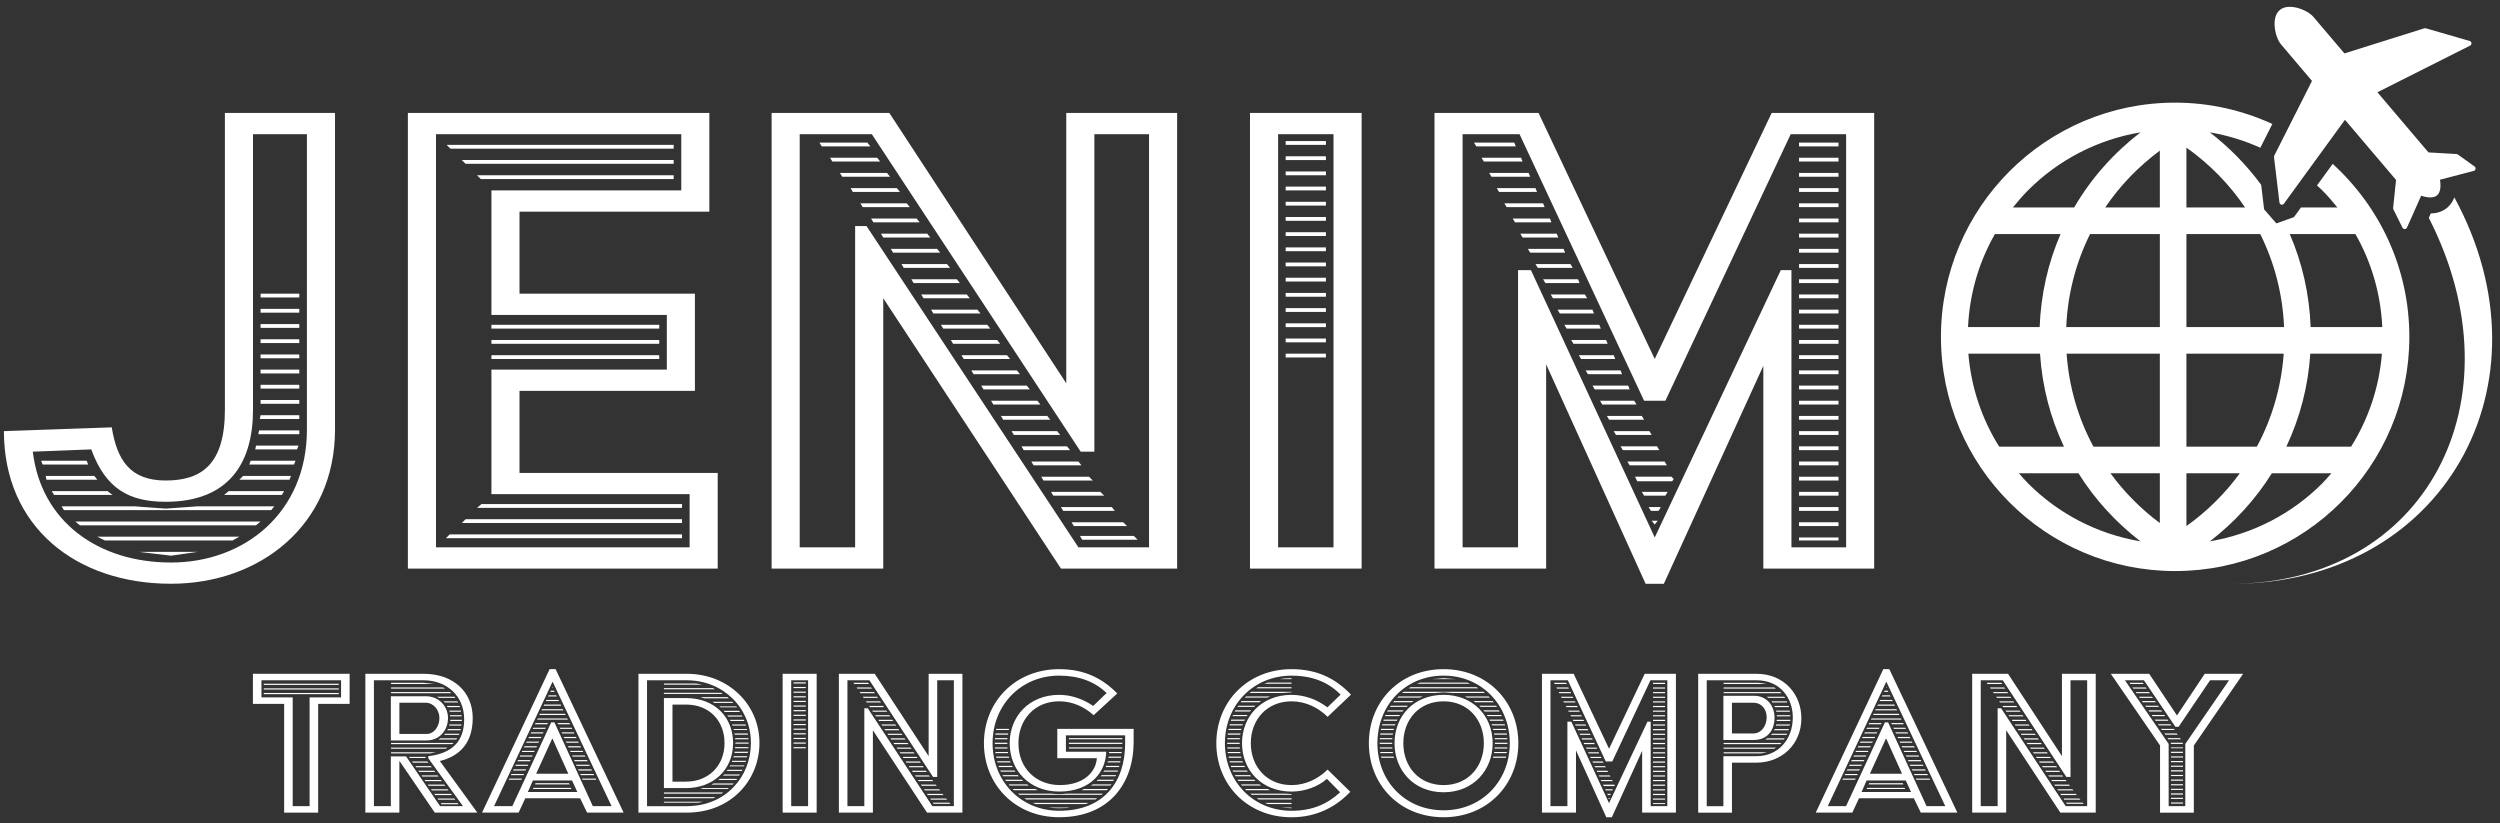 <?xml version="1.0" encoding="utf-8"?>
<!-- Generator: Adobe Illustrator 27.0.1, SVG Export Plug-In . SVG Version: 6.00 Build 0)  -->
<svg version="1.1" id="レイヤー_1" xmlns="http://www.w3.org/2000/svg" xmlns:xlink="http://www.w3.org/1999/xlink" x="0px"
	 y="0px" viewBox="0 0 1276 420.13" style="enable-background:new 0 0 1276 420.13;" xml:space="preserve">
<rect x="0" y="0" width="1276" height="420.13" fill="#333333" stroke="none"/>
<style type="text/css">
	.st0{fill:#FFFFFF;}
</style>
<g>
	<g>
		<path class="st0" d="M145.03,359.26h-15.94V343.9h49.36v15.36h-16.06v55.51h-17.36V359.26z M158.02,411.46v-55.51h16.06v-8.74
			h-40.63v8.74h15.94v55.51H158.02z M134.63,348.98h38.26v0.59h-38.26V348.98z M134.63,351.34h38.26v0.59h-38.26V351.34z
			 M134.63,353.7h38.26v0.59h-38.26V353.7z"/>
		<path class="st0" d="M186.49,343.9h29.64c15.23,0,25.15,9.21,25.15,22.56c0,12.4-6.26,19.37-16.77,21.97l19.13,26.34h-21.73
			l-18.07-26.45v26.45h-17.36V343.9z M199.48,411.46v-25.39h7.79l17.36,25.39h11.69l-17.72-24.45v-1.06
			c12.05-1.42,18.31-7.44,18.31-18.78c0-12.16-8.98-19.96-20.79-19.96h-25.27v64.25H199.48z M199.48,355.36h17.84
			c7.2,0,11.34,5.67,11.34,11.1c0,6.26-4.37,11.46-10.86,11.46h-18.31V355.36z M199.6,348.51h16.53l5.55,0.59H199.6V348.51z
			 M199.6,350.87h26.57l0.95,0.59H199.6V350.87z M199.6,353.23h30.11l0.59,0.59H199.6V353.23z M199.6,379.21h31.89l-0.59,0.59h-31.3
			V379.21z M199.6,381.58h28.82l-1.06,0.59H199.6V381.58z M199.6,383.94h23.03l-3.07,0.59H199.6V383.94z M217.78,374.61
			c3.9,0,6.5-4.02,6.5-8.15c0-4.13-3.07-7.79-6.97-7.79h-13.46v15.94H217.78z M208.81,386.3h8.38v0.59h-8.03L208.81,386.3z
			 M210.34,388.66h7.79l0.59,0.59h-8.03L210.34,388.66z M212,391.02h7.91l0.47,0.59h-8.03L212,391.02z M213.53,393.39h8.03
			l0.59,0.59h-8.27L213.53,393.39z M223.33,395.75l0.47,0.59h-8.27l-0.36-0.59H223.33z M224.99,398.11l0.59,0.59h-8.5l-0.35-0.59
			H224.99z M226.76,400.47l0.47,0.59h-8.5l-0.36-0.59H226.76z M228.41,402.84l0.59,0.59h-8.62l-0.36-0.59H228.41z M230.19,405.2
			l0.47,0.59h-8.62l-0.36-0.59H230.19z M231.95,355.6l0.47,0.59h-8.27l-1.3-0.59H231.95z M231.84,407.56l0.59,0.59h-8.74l-0.36-0.59
			H231.84z M224.75,376.85h8.62l-0.47,0.59h-9.1L224.75,376.85z M233.61,409.92l0.36,0.59h-8.62l-0.36-0.59H233.61z M233.49,357.96
			l0.24,0.59h-6.61l-0.83-0.59H233.49z M227.23,374.49h7.32l-0.36,0.59h-7.56L227.23,374.49z M228.06,360.32h6.5l0.24,0.59h-6.38
			L228.06,360.32z M228.65,372.13h6.62l-0.24,0.59h-6.73L228.65,372.13z M229.24,362.68h6.02v0.59h-5.67L229.24,362.68z
			 M229.36,369.77h6.14v0.59h-6.26L229.36,369.77z M229.71,365.04h5.91v0.59h-5.91V365.04z M229.83,367.4h5.91v0.59h-5.91V367.4z"/>
		<path class="st0" d="M280.51,341.54h3.07l34.72,73.22h-18.66l-3.54-7.32h-27.99l-3.42,7.32h-18.66L280.51,341.54z M261.49,411.46
			l19.84-42.75h1.65l19.6,42.75h9.57l-30.11-63.54l-29.88,63.54H261.49z M259.96,397.4h6.5l-0.35,0.59h-6.5L259.96,397.4z
			 M261.02,395.04h6.49l-0.35,0.59h-6.38L261.02,395.04z M262.2,392.68h6.38l-0.36,0.59h-6.38L262.2,392.68z M263.27,390.32h6.38
			l-0.36,0.59h-6.26L263.27,390.32z M264.44,387.95h6.38l-0.36,0.59h-6.38L264.44,387.95z M265.51,385.59h6.38l-0.36,0.59h-6.26
			L265.51,385.59z M266.57,383.23h6.38l-0.36,0.59h-6.26L266.57,383.23z M267.75,380.87h6.38l-0.36,0.59h-6.38L267.75,380.87z
			 M268.82,378.51h6.38l-0.36,0.59h-6.26L268.82,378.51z M294.68,404.25l-2.72-5.91H272l-2.6,5.91H294.68z M270,376.14h6.38
			l-0.36,0.59h-6.38L270,376.14z M271.06,373.78h6.38l-0.36,0.59h-6.26L271.06,373.78z M272.24,371.42h6.38l-0.36,0.59h-6.38
			L272.24,371.42z M272.24,402.13h19.13l0.24,0.59H272L272.24,402.13z M273.3,369.06h6.38l-0.36,0.59h-6.26L273.3,369.06z
			 M273.3,399.76h17.13l0.35,0.59h-17.71L273.3,399.76z M290.07,394.92l-8.03-17.83h-0.24l-8.15,17.83H290.07z M274.49,366.7h15
			l0.36,0.59h-15.71L274.49,366.7z M275.55,364.33h12.87l0.24,0.59h-13.34L275.55,364.33z M276.61,361.97h10.63l0.36,0.59h-11.22
			L276.61,361.97z M277.79,359.61h8.38l0.24,0.59h-8.98L277.79,359.61z M278.85,357.25h6.14l0.36,0.59h-6.73L278.85,357.25z
			 M280.04,354.89h3.9l0.24,0.59h-4.49L280.04,354.89z M281.1,352.53h1.65l0.36,0.59h-2.24L281.1,352.53z M282.04,350.52l0.24,0.47
			h-0.47L282.04,350.52z M284.52,369.06h6.14l0.24,0.59h-6.02L284.52,369.06z M285.59,371.42h6.14l0.36,0.59h-6.14L285.59,371.42z
			 M286.65,373.78h6.26l0.24,0.59H287L286.65,373.78z M287.71,376.14h6.26l0.36,0.59h-6.26L287.71,376.14z M288.78,378.51h6.38
			l0.24,0.59h-6.26L288.78,378.51z M289.84,380.87h6.38l0.36,0.59h-6.38L289.84,380.87z M290.9,383.23h6.5l0.24,0.59h-6.38
			L290.9,383.23z M291.96,385.59h6.5l0.36,0.59h-6.5L291.96,385.59z M299.64,387.95l0.24,0.59h-6.5l-0.36-0.59H299.64z
			 M300.7,390.32l0.36,0.59h-6.73l-0.36-0.59H300.7z M301.88,392.68l0.24,0.59h-6.73l-0.36-0.59H301.88z M302.95,395.04l0.36,0.59
			h-6.85l-0.36-0.59H302.95z M304.13,397.4l0.24,0.59h-6.97l-0.36-0.59H304.13z"/>
		<path class="st0" d="M325.87,343.9h24.68c20.9,0,37.08,15.36,37.08,35.31c0,18.9-14.41,35.55-37.08,35.55h-24.68V343.9z
			 M350.56,411.46c19.96,0,32.71-15.12,32.71-32.24c0-18.07-14.29-32-32.71-32h-20.31v64.25H350.56z M338.86,348.86h16.42l3.31,0.59
			h-19.72V348.86z M338.86,351.22h24.92l1.3,0.59h-26.22V351.22z M338.86,353.59h29.17l0.83,0.59h-30V353.59z M338.86,356.3h11.34
			c14.88,0,23.97,10.04,23.97,22.91c0,13.94-10.39,23.03-23.97,23.03h-11.34V356.3z M338.86,404.49h30.23l-0.83,0.59h-29.41V404.49z
			 M338.86,406.85h26.46l-1.3,0.59h-25.15V406.85z M338.86,409.21h19.96l-2.36,0.47h-17.6V409.21z M350.2,398.94
			c11.1,0,19.6-7.79,19.6-19.72c0-10.98-7.44-19.6-19.6-19.6h-6.97v39.33H350.2z M358.82,402.24h13.11l-0.47,0.47h-14.17
			L358.82,402.24z M371.22,355.83l-0.12-0.12l0.95,0.71h-12.64l-1.89-0.59H371.22z M364.14,399.88h10.39l-0.59,0.59h-10.86
			L364.14,399.88z M373.7,358.19l0.59,0.59h-9.69l-0.94-0.59H373.7z M367.44,397.52h8.86l-0.47,0.59h-9.33L367.44,397.52z
			 M375.83,360.56l0.36,0.47h-8.5l-0.59-0.47H375.83z M369.57,395.28h8.15l-0.47,0.59h-8.27L369.57,395.28z M369.33,362.8h7.91
			l0.47,0.59h-7.8L369.33,362.8z M371.34,392.91h7.68l-0.36,0.59h-7.79L371.34,392.91z M371.22,365.16h7.44l0.24,0.59h-7.32
			L371.22,365.16z M372.64,390.67h7.32l-0.24,0.47h-7.32L372.64,390.67z M372.52,367.4h7.2l0.24,0.59h-7.09L372.52,367.4z
			 M373.58,369.77h6.97l0.24,0.59h-6.85L373.58,369.77z M373.7,388.31h7.09l-0.24,0.59h-6.97L373.7,388.31z M374.53,385.95h6.85
			l-0.24,0.59h-6.85L374.53,385.95z M374.41,372.13h6.85l0.12,0.47h-6.85L374.41,372.13z M374.88,374.37h6.73l0.24,0.59H375
			L374.88,374.37z M375,383.7h6.85l-0.24,0.59h-6.73L375,383.7z M375.24,381.34h6.73v0.59h-6.85L375.24,381.34z M375.24,376.73h6.73
			v0.59h-6.73V376.73z M375.36,378.98h6.73v0.59h-6.73V378.98z"/>
		<path class="st0" d="M399.46,343.9h17.36v70.86h-17.36V343.9z M412.45,411.46v-64.25h-8.62v64.25H412.45z M405.01,348.27h6.26
			v0.59h-6.26V348.27z M405.01,350.63h6.26v0.59h-6.26V350.63z M405.01,353h6.26v0.59h-6.26V353z M405.01,355.36h6.26v0.59h-6.26
			V355.36z M405.01,357.72h6.26v0.59h-6.26V357.72z M405.01,360.08h6.26v0.59h-6.26V360.08z M405.01,362.44h6.26v0.59h-6.26V362.44z
			 M405.01,364.81h6.26v0.59h-6.26V364.81z M405.01,367.17h6.26v0.59h-6.26V367.17z M405.01,369.53h6.26v0.59h-6.26V369.53z
			 M405.01,371.89h6.26v0.59h-6.26V371.89z M405.01,374.25h6.26v0.59h-6.26V374.25z M405.01,376.62h6.26v0.59h-6.26V376.62z
			 M405.01,378.98h6.26v0.59h-6.26V378.98z M405.01,381.34h6.26v0.59h-6.26V381.34z"/>
		<path class="st0" d="M428.16,343.9h18.3l27.52,42.04V343.9h17.24v70.86h-18.07l-27.63-42.04v42.04h-17.36V343.9z M441.15,411.46
			V361.5h1.77l32.95,49.95h10.98v-64.25h-8.5v49.36h-2.12l-32.48-49.36h-11.22v64.25H441.15z M435.6,348.51h7.44l0.47,0.59h-7.56
			L435.6,348.51z M437.25,350.87h7.32l0.47,0.59h-7.44L437.25,350.87z M438.79,353.23h7.32l0.47,0.59h-7.44L438.79,353.23z
			 M440.44,355.6h7.2l0.47,0.59h-7.32L440.44,355.6z M441.98,357.96h7.21l0.47,0.59h-7.32L441.98,357.96z M443.63,360.32h7.09
			l0.47,0.59h-7.2L443.63,360.32z M445.17,362.68h7.2l0.47,0.59h-7.32L445.17,362.68z M446.7,365.04h7.2l0.47,0.59h-7.32
			L446.7,365.04z M448.36,367.4h7.08l0.47,0.59h-7.21L448.36,367.4z M449.89,369.77h7.09l0.47,0.59h-7.2L449.89,369.77z
			 M451.43,372.13h7.08l0.47,0.59h-7.21L451.43,372.13z M452.96,374.49h7.2l0.47,0.59h-7.32L452.96,374.49z M454.5,376.85h7.2
			l0.47,0.59h-7.32L454.5,376.85z M456.03,379.21h7.2l0.47,0.59h-7.32L456.03,379.21z M457.69,381.58h7.09l0.47,0.59h-7.2
			L457.69,381.58z M459.22,383.94h7.08l0.47,0.59h-7.2L459.22,383.94z M460.76,386.3h7.09l0.47,0.59h-7.2L460.76,386.3z
			 M462.29,388.66h7.2l0.47,0.59h-7.32L462.29,388.66z M471.03,391.02l0.47,0.59h-7.32l-0.36-0.59H471.03z M472.57,393.39l0.47,0.59
			h-7.2l-0.36-0.59H472.57z M474.1,395.75l0.47,0.59h-7.2l-0.36-0.59H474.1z M475.87,398.11l0.47,0.59h-7.44l-0.36-0.59H475.87z
			 M477.53,400.47l0.59,0.59h-7.67l-0.36-0.59H477.53z M479.3,402.84l0.59,0.59h-7.91l-0.36-0.59H479.3z M481.07,405.2l0.47,0.59
			h-8.03l-0.36-0.59H481.07z M482.84,407.56l0.59,0.59h-8.27l-0.36-0.59H482.84z M484.5,409.68l0.59,0.59h-8.62l-0.36-0.59H484.5z"
			/>
		<path class="st0" d="M540.61,341.54c13.11,0,22.2,4.84,29.64,12.4l-12.05,11.1c-4.84-4.37-10.86-7.09-17.6-7.09
			c-12.64,0-20.79,9.45-20.79,21.38c0,13.11,9.33,21.37,21.14,21.37c12.4,0,18.42-6.85,18.89-13.7h-20.2v-15h38.97v6.73
			c0,20.9-12.28,38.38-38.03,38.38c-22.44,0-38.38-16.65-38.38-37.79C502.22,358.19,518.17,341.54,540.61,341.54z M540.61,413.82
			c22.79,0,33.66-14.76,33.66-34.37v-4.13h-30.23v8.38h20.55c-0.12,9.69-7.32,20.31-23.97,20.31c-15.24,0-25.27-10.87-25.27-24.68
			c0-13.82,10.04-24.68,25.27-24.68c6.26,0,12.4,2.24,17.36,5.67l6.85-6.62c-6.14-5.79-14.05-8.86-24.21-8.86
			c-19.72,0-34.01,15.24-34.01,34.49C506.59,398.58,520.88,413.82,540.61,413.82z M507.89,376.73h6.38l-0.12,0.59h-6.38
			L507.89,376.73z M507.77,379.1h6.38v0.59h-6.38V379.1z M507.77,381.46h6.38l0.12,0.59h-6.38L507.77,381.46z M508.13,374.37h6.5
			l-0.24,0.59h-6.38L508.13,374.37z M508.01,383.82h6.38l0.24,0.59h-6.5L508.01,383.82z M508.48,372.01h6.61l-0.24,0.59h-6.5
			L508.48,372.01z M508.37,386.18h6.5l0.24,0.59h-6.5L508.37,386.18z M508.96,388.54h6.61l0.24,0.59h-6.73L508.96,388.54z
			 M509.66,390.91h6.85l0.36,0.59h-7.09L509.66,390.91z M510.49,393.27h7.32l0.47,0.59h-7.44L510.49,393.27z M511.67,395.63h7.79
			l0.59,0.59h-8.03L511.67,395.63z M513.09,397.99h8.5l0.59,0.59h-8.74L513.09,397.99z M514.86,400.36h9.45l0.71,0.59h-9.8
			L514.86,400.36z M528.44,402.72l1.18,0.59h-12.16l-0.59-0.59H528.44z M536.71,405.08c0.94,0.12,2.6,0.24,3.9,0.24
			c1.65,0,2.72-0.12,3.78-0.24h18.54l-0.71,0.59h-41.93l-0.71-0.59H536.71z M559.98,407.44l-0.83,0.59h-35.43l-0.83-0.59H559.98z
			 M555.6,409.8l-1.53,0.59h-25.51l-1.54-0.59H555.6z M546.04,412.17c-0.95,0.24-2.48,0.35-5.43,0.35c-1.89,0-3.9-0.12-5.55-0.35
			H546.04z M545.57,376.73h27.28v0.59h-27.28V376.73z M545.57,379.1h27.28v0.59h-27.28V379.1z M545.57,381.46h27.28v0.59h-27.28
			V381.46z M553.24,402.72h12.28l-0.59,0.59h-12.87L553.24,402.72z M557.73,400.36h9.57l-0.47,0.59h-10.04L557.73,400.36z
			 M560.33,397.99h8.27l-0.47,0.59h-8.39L560.33,397.99z M562.34,395.63h7.32l-0.36,0.59h-7.56L562.34,395.63z M563.64,393.27h7.08
			l-0.35,0.59h-7.21L563.64,393.27z M564.58,390.91h6.73l-0.24,0.59h-6.73L564.58,390.91z M565.41,388.54h6.5l-0.24,0.59h-6.38
			L565.41,388.54z M565.88,386.18h6.38l-0.12,0.59h-6.5L565.88,386.18z M566.12,383.82h6.38v0.59H566L566.12,383.82z"/>
		<path class="st0" d="M659.2,341.54c13.46,0,22.79,5.08,30.35,12.99l-11.93,11.34c-4.96-4.84-11.34-7.91-18.42-7.91
			c-12.64,0-20.79,9.45-20.79,21.38c0,11.93,8.15,21.37,20.79,21.37c7.09,0,13.46-3.07,18.42-7.91l11.57,11.34
			c-7.09,7.44-16.89,12.99-30,12.99c-22.44,0-38.38-16.65-38.38-37.79C620.82,358.19,636.76,341.54,659.2,341.54z M659.2,413.82
			c10.39,0,18.19-3.31,24.8-9.45l-6.73-6.85c-4.25,3.78-10.98,6.5-18.07,6.5c-15.23,0-25.27-10.87-25.27-24.68
			c0-13.82,10.04-24.68,25.27-24.68c6.73,0,13.23,2.48,18.31,6.38l6.73-6.5c-6.26-6.38-14.41-9.68-25.04-9.68
			c-19.72,0-34.01,15.24-34.01,34.49C625.19,398.58,639.48,413.82,659.2,413.82z M626.49,376.73h6.38l-0.12,0.59h-6.38
			L626.49,376.73z M626.37,379.1h6.38v0.59h-6.38V379.1z M626.37,381.46h6.38l0.12,0.59h-6.38L626.37,381.46z M626.72,374.37h6.5
			l-0.24,0.59h-6.38L626.72,374.37z M626.6,383.82h6.38l0.24,0.59h-6.5L626.6,383.82z M627.08,372.01h6.61l-0.24,0.59h-6.5
			L627.08,372.01z M626.96,386.18h6.5l0.24,0.59h-6.5L626.96,386.18z M627.67,369.65h6.73l-0.24,0.59h-6.62L627.67,369.65z
			 M627.55,388.54h6.62l0.24,0.59h-6.73L627.55,388.54z M628.37,367.29h7.09l-0.36,0.59h-6.85L628.37,367.29z M628.26,390.91h6.85
			l0.36,0.59h-7.09L628.26,390.91z M629.32,364.92h7.44l-0.47,0.59h-7.2L629.32,364.92z M629.08,393.27h7.32l0.47,0.59h-7.44
			L629.08,393.27z M630.5,362.56h8.03l-0.47,0.59h-7.91L630.5,362.56z M630.26,395.63h7.8l0.59,0.59h-8.03L630.26,395.63z
			 M632.04,360.2h8.74l-0.71,0.59h-8.5L632.04,360.2z M631.68,397.99h8.5l0.59,0.59h-8.74L631.68,397.99z M633.69,357.84h9.92
			l-0.83,0.59h-9.57L633.69,357.84z M633.45,400.36h9.45l0.71,0.59h-9.8L633.45,400.36z M635.93,355.48h12.4l-1.54,0.59h-11.46
			L635.93,355.48z M647.04,402.72l1.18,0.59h-12.16l-0.59-0.59H647.04z M638.65,353.11h20.55v0.24l-4.6,0.35h-16.89L638.65,353.11z
			 M655.3,405.08c1.18,0,2.83,0.12,3.9,0.24v0.36h-20.31l-0.71-0.59H655.3z M642.07,350.75h17.12v0.59h-18.07L642.07,350.75z
			 M659.2,407.44v0.59h-16.89l-0.83-0.59H659.2z M646.92,348.39h12.28v0.59h-13.82L646.92,348.39z M659.2,409.8v0.59h-12.05
			l-1.53-0.59H659.2z M659.2,346.15v0.47h-6.02C655.18,346.27,655.77,346.15,659.2,346.15z M659.2,412.17v0.35h-0.24l-5.31-0.35
			H659.2z"/>
		<path class="st0" d="M736.81,341.54c22.32,0,38.15,16.65,38.15,37.79c0,21.14-15.83,37.79-38.15,37.79
			c-22.44,0-38.15-16.65-38.15-37.79C698.66,358.19,714.37,341.54,736.81,341.54z M736.81,413.58c19.6,0,33.78-15,33.78-34.25
			c0-19.25-14.17-34.49-33.78-34.49c-19.72,0-33.78,15.24-33.78,34.49C703.03,398.58,717.08,413.58,736.81,413.58z M704.33,376.73
			h6.38l-0.12,0.59h-6.38L704.33,376.73z M704.21,379.1h6.38v0.59h-6.38V379.1z M704.21,381.46h6.38l0.12,0.59h-6.38L704.21,381.46z
			 M704.56,374.37h6.5l-0.24,0.59h-6.38L704.56,374.37z M704.45,383.82h6.38l0.24,0.59h-6.5L704.45,383.82z M704.92,372.01h6.61
			l-0.24,0.59h-6.5L704.92,372.01z M704.8,386.18h6.5l0.24,0.59h-6.5L704.8,386.18z M705.51,369.65h6.73l-0.24,0.59h-6.62
			L705.51,369.65z M706.22,367.29h7.09l-0.36,0.59h-6.85L706.22,367.29z M707.16,364.92h7.44l-0.47,0.59h-7.2L707.16,364.92z
			 M708.34,362.56h8.03l-0.47,0.59h-7.91L708.34,362.56z M709.88,360.2h8.74l-0.71,0.59h-8.5L709.88,360.2z M711.53,357.84h9.92
			l-0.83,0.59h-9.57L711.53,357.84z M736.81,354.65c15.12,0,25.04,10.86,25.04,24.68c0,13.82-9.92,25.04-25.04,25.04
			c-15.24,0-25.04-11.22-25.04-25.04C711.77,365.51,721.57,354.65,736.81,354.65z M713.78,355.48h12.4l-1.54,0.59h-11.46
			L713.78,355.48z M716.49,353.11h40.74l0.59,0.59h-16.3l-4.72-0.35l-4.37,0.35h-16.89L716.49,353.11z M736.81,400.71
			c12.52,0,20.55-9.45,20.55-21.37c0-11.93-8.03-21.38-20.55-21.38c-12.64,0-20.55,9.45-20.55,21.38
			C716.26,391.26,724.17,400.71,736.81,400.71z M719.92,350.75h33.78l0.71,0.59h-35.43L719.92,350.75z M724.76,348.39h24.09
			l1.53,0.59h-27.16L724.76,348.39z M736.81,346.15l6.26,0.47h-12.05L736.81,346.15z M759.84,355.48l-0.12-0.12l0.71,0.71h-11.46
			l-1.3-0.59H759.84z M761.84,357.84l0.59,0.59h-9.45l-0.83-0.59H761.84z M763.61,360.2l0.47,0.59h-8.38l-0.71-0.59H763.61z
			 M765.03,362.56l0.36,0.59h-7.68l-0.59-0.59H765.03z M758.89,364.92h7.32l0.24,0.59h-7.2L758.89,364.92z M760.19,367.29h6.97
			l0.24,0.59h-6.85L760.19,367.29z M761.25,369.65h6.73l0.24,0.59h-6.62L761.25,369.65z M761.96,372.01h6.61l0.24,0.59h-6.62
			L761.96,372.01z M762.2,386.18h6.5l-0.12,0.59h-6.61L762.2,386.18z M762.55,374.37h6.5l0.12,0.59h-6.49L762.55,374.37z
			 M762.67,383.82h6.49l-0.24,0.59h-6.38L762.67,383.82z M762.91,381.46h6.38v0.59h-6.5L762.91,381.46z M762.91,376.73h6.38v0.59
			h-6.38V376.73z M763.02,379.1h6.38v0.59h-6.38V379.1z"/>
		<path class="st0" d="M787.01,343.9h16.18l18.07,38.27l18.19-38.27h15.94v70.86h-17.24v-31.53l-15.47,33.89h-2.83l-15.47-34.13
			v31.77h-17.36V343.9z M800,411.46v-43.11h2.01l19.25,41.57l19.6-41.57h1.65v43.11h8.5v-64.25h-8.62l-19.49,41.45h-3.31
			l-19.37-41.45h-8.86v64.25H800z M793.15,348.51h6.26l0.24,0.59h-6.14L793.15,348.51z M794.34,350.87h6.14l0.24,0.59h-6.02
			L794.34,350.87z M795.52,353.23h6.14l0.24,0.59h-6.02L795.52,353.23z M796.7,355.6h6.02l0.24,0.59h-5.91L796.7,355.6z
			 M797.88,357.96h6.02l0.24,0.59h-5.91L797.88,357.96z M799.18,360.32h5.79l0.24,0.59h-5.67L799.18,360.32z M800.36,362.68h5.67
			l0.24,0.59h-5.55L800.36,362.68z M801.54,365.04h5.55l0.24,0.59h-5.43L801.54,365.04z M802.72,367.4h5.43l0.36,0.59h-5.43
			L802.72,367.4z M803.9,369.77h5.43l0.24,0.59h-5.31L803.9,369.77z M805.08,372.13h5.31l0.36,0.59h-5.31L805.08,372.13z
			 M806.14,374.49h5.43l0.24,0.59h-5.31L806.14,374.49z M807.21,376.85h5.43l0.24,0.59h-5.31L807.21,376.85z M808.27,379.21h5.43
			l0.24,0.59h-5.31L808.27,379.21z M809.45,381.58h5.43l0.24,0.59h-5.31L809.45,381.58z M810.52,383.94h5.43l0.24,0.59h-5.31
			L810.52,383.94z M811.58,386.3h5.55l0.24,0.59h-5.43L811.58,386.3z M812.76,388.66h5.31l0.36,0.59h-5.31L812.76,388.66z
			 M813.82,391.02h5.43l0.35,0.59h-5.43L813.82,391.02z M814.88,393.39h5.55l0.36,0.59h-5.55L814.88,393.39z M821.62,395.75
			l0.36,0.59h-5.67l-0.36-0.59H821.62z M822.8,398.11l0.36,0.59h-5.79l-0.35-0.59H822.8z M823.86,400.47l0.36,0.36l-0.24,0.36h-5.43
			l-0.36-0.71H823.86z M823.27,402.84l-0.35,0.59h-3.31l-0.35-0.59H823.27z M822.21,405.2l-0.36,0.59h-1.18l-0.36-0.59H822.21z
			 M821.74,407.32l-0.47,0.59l-0.47-0.59H821.74z M843.7,348.51h6.14v0.59h-6.14V348.51z M843.7,350.87h6.14v0.59h-6.14V350.87z
			 M843.7,353.23h6.14v0.59h-6.14V353.23z M843.7,355.6h6.14v0.59h-6.14V355.6z M843.7,357.96h6.14v0.59h-6.14V357.96z
			 M843.7,360.32h6.14v0.59h-6.14V360.32z M843.7,362.68h6.14v0.59h-6.14V362.68z M843.7,365.04h6.14v0.59h-6.14V365.04z
			 M843.7,367.4h6.14v0.59h-6.14V367.4z M843.7,369.77h6.14v0.59h-6.14V369.77z M843.7,372.13h6.14v0.59h-6.14V372.13z
			 M843.7,374.49h6.14v0.59h-6.14V374.49z M843.7,376.85h6.14v0.59h-6.14V376.85z M843.7,379.21h6.14v0.59h-6.14V379.21z
			 M843.7,381.58h6.14v0.59h-6.14V381.58z M843.7,383.94h6.14v0.59h-6.14V383.94z M843.7,386.3h6.14v0.59h-6.14V386.3z
			 M843.7,388.66h6.14v0.59h-6.14V388.66z M843.7,391.02h6.14v0.59h-6.14V391.02z M843.7,393.39h6.14v0.59h-6.14V393.39z
			 M843.7,395.75h6.14v0.59h-6.14V395.75z M843.7,398.11h6.14v0.59h-6.14V398.11z M843.7,400.47h6.14v0.59h-6.14V400.47z
			 M843.7,402.84h6.14v0.59h-6.14V402.84z M843.7,405.2h6.14v0.59h-6.14V405.2z M843.7,407.56h6.14v0.59h-6.14V407.56z
			 M843.7,409.92h6.14v0.47h-6.14V409.92z"/>
		<path class="st0" d="M866.75,343.9h29.64c14.53,0,23.03,10.75,23.03,22.68c0,13.23-9.92,22.68-23.03,22.68h-12.4v25.51h-17.24
			V343.9z M879.62,411.46v-25.51h17.01c10.75,0,18.42-8.38,18.42-19.72c0-10.16-6.61-19.01-18.42-19.01h-25.51v64.25H879.62z
			 M879.62,355.12h15.59c6.73,0,10.51,5.2,10.51,11.22c0,6.5-3.78,11.34-10.51,11.34h-15.59V355.12z M879.73,348.51h17.72
			c1.3,0.12,2.95,0.36,4.13,0.59h-21.85V348.51z M879.73,350.87h25.87l0.83,0.59h-26.69V350.87z M879.73,353.23h28.94l0.59,0.59
			h-29.53V353.23z M879.73,379.21h29.53l-0.59,0.59h-28.94V379.21z M879.73,381.58h26.81l-1.07,0.59h-25.75V381.58z M879.73,383.94
			h22.2c-0.95,0.24-2.12,0.47-3.07,0.59h-19.13V383.94z M894.73,374.37c4.49,0,6.97-4.14,6.97-8.27c0-3.9-2.36-7.44-6.97-7.44
			h-10.75v15.71H894.73z M901.94,376.85h8.98l-0.47,0.59h-9.45L901.94,376.85z M901.7,355.6h8.98l0.47,0.59h-8.62L901.7,355.6z
			 M904.42,374.49h7.79l-0.35,0.59h-7.91L904.42,374.49z M904.18,357.96h7.79l0.24,0.59h-7.67L904.18,357.96z M905.84,372.13h7.2
			l-0.24,0.59h-7.32L905.84,372.13z M905.6,360.32h7.32l0.24,0.59h-7.2L905.6,360.32z M906.43,362.68h7.09v0.59h-6.85L906.43,362.68
			z M906.55,369.77h7.08l-0.24,0.59h-6.97L906.55,369.77z M906.9,367.4h6.97l-0.12,0.36v0.24h-6.97L906.9,367.4z M906.9,365.04h6.85
			v0.59h-6.85V365.04z"/>
		<path class="st0" d="M961.24,341.54h3.07l34.72,73.22h-18.66l-3.54-7.32h-27.99l-3.42,7.32h-18.66L961.24,341.54z M942.22,411.46
			l19.84-42.75h1.65l19.6,42.75h9.57l-30.11-63.54l-29.88,63.54H942.22z M940.68,397.4h6.5l-0.35,0.59h-6.5L940.68,397.4z
			 M941.75,395.04h6.49l-0.35,0.59h-6.38L941.75,395.04z M942.93,392.68h6.38l-0.36,0.59h-6.38L942.93,392.68z M943.99,390.32h6.38
			l-0.36,0.59h-6.26L943.99,390.32z M945.17,387.95h6.38l-0.36,0.59h-6.38L945.17,387.95z M946.24,385.59h6.38l-0.36,0.59H946
			L946.24,385.59z M947.3,383.23h6.38l-0.36,0.59h-6.26L947.3,383.23z M948.48,380.87h6.38l-0.36,0.59h-6.38L948.48,380.87z
			 M949.54,378.51h6.38l-0.36,0.59h-6.26L949.54,378.51z M975.41,404.25l-2.72-5.91h-19.96l-2.6,5.91H975.41z M950.73,376.14h6.38
			l-0.36,0.59h-6.38L950.73,376.14z M951.79,373.78h6.38l-0.36,0.59h-6.26L951.79,373.78z M952.97,371.42h6.38l-0.36,0.59h-6.38
			L952.97,371.42z M952.97,402.13h19.13l0.24,0.59h-19.6L952.97,402.13z M954.03,369.06h6.38l-0.36,0.59h-6.26L954.03,369.06z
			 M954.03,399.76h17.13l0.35,0.59H953.8L954.03,399.76z M970.8,394.92l-8.03-17.83h-0.24l-8.15,17.83H970.8z M955.21,366.7h15
			l0.36,0.59h-15.71L955.21,366.7z M956.28,364.33h12.87l0.24,0.59h-13.34L956.28,364.33z M957.34,361.97h10.63l0.36,0.59H957.1
			L957.34,361.97z M958.52,359.61h8.39l0.24,0.59h-8.98L958.52,359.61z M959.58,357.25h6.14l0.36,0.59h-6.73L959.58,357.25z
			 M960.76,354.89h3.9l0.24,0.59h-4.49L960.76,354.89z M961.83,352.53h1.65l0.36,0.59h-2.24L961.83,352.53z M962.77,350.52
			l0.24,0.47h-0.47L962.77,350.52z M965.25,369.06h6.14l0.24,0.59h-6.02L965.25,369.06z M966.31,371.42h6.14l0.36,0.59h-6.14
			L966.31,371.42z M967.38,373.78h6.26l0.24,0.59h-6.14L967.38,373.78z M968.44,376.14h6.26l0.36,0.59h-6.26L968.44,376.14z
			 M969.5,378.51h6.38l0.24,0.59h-6.26L969.5,378.51z M970.57,380.87h6.38l0.36,0.59h-6.38L970.57,380.87z M971.63,383.23h6.5
			l0.24,0.59h-6.38L971.63,383.23z M972.69,385.59h6.5l0.36,0.59h-6.5L972.69,385.59z M980.37,387.95l0.24,0.59h-6.5l-0.36-0.59
			H980.37z M981.43,390.32l0.36,0.59h-6.73l-0.36-0.59H981.43z M982.61,392.68l0.24,0.59h-6.73l-0.36-0.59H982.61z M983.68,395.04
			l0.36,0.59h-6.85l-0.36-0.59H983.68z M984.86,397.4l0.24,0.59h-6.97l-0.36-0.59H984.86z"/>
		<path class="st0" d="M1006.6,343.9h18.3l27.52,42.04V343.9h17.24v70.86h-18.07l-27.63-42.04v42.04h-17.36V343.9z M1019.59,411.46
			V361.5h1.77l32.95,49.95h10.98v-64.25h-8.5v49.36h-2.12l-32.48-49.36h-11.22v64.25H1019.59z M1014.04,348.51h7.44l0.47,0.59h-7.56
			L1014.04,348.51z M1015.69,350.87h7.32l0.47,0.59h-7.44L1015.69,350.87z M1017.23,353.23h7.32l0.47,0.59h-7.44L1017.23,353.23z
			 M1018.88,355.6h7.2l0.47,0.59h-7.32L1018.88,355.6z M1020.42,357.96h7.21l0.47,0.59h-7.32L1020.42,357.96z M1022.07,360.32h7.09
			l0.47,0.59h-7.2L1022.07,360.32z M1023.61,362.68h7.2l0.47,0.59h-7.32L1023.61,362.68z M1025.14,365.04h7.2l0.47,0.59h-7.32
			L1025.14,365.04z M1026.8,367.4h7.08l0.47,0.59h-7.21L1026.8,367.4z M1028.33,369.77h7.09l0.47,0.59h-7.2L1028.33,369.77z
			 M1029.87,372.13h7.08l0.47,0.59h-7.21L1029.87,372.13z M1031.4,374.49h7.2l0.47,0.59h-7.32L1031.4,374.49z M1032.94,376.85h7.2
			l0.47,0.59h-7.32L1032.94,376.85z M1034.47,379.21h7.2l0.47,0.59h-7.32L1034.47,379.21z M1036.12,381.58h7.09l0.47,0.59h-7.2
			L1036.12,381.58z M1037.66,383.94h7.08l0.47,0.59h-7.2L1037.66,383.94z M1039.19,386.3h7.09l0.47,0.59h-7.2L1039.19,386.3z
			 M1040.73,388.66h7.2l0.47,0.59h-7.32L1040.73,388.66z M1049.47,391.02l0.47,0.59h-7.32l-0.36-0.59H1049.47z M1051.01,393.39
			l0.47,0.59h-7.2l-0.35-0.59H1051.01z M1052.54,395.75l0.47,0.59h-7.2l-0.36-0.59H1052.54z M1054.31,398.11l0.47,0.59h-7.44
			l-0.36-0.59H1054.31z M1055.96,400.47l0.59,0.59h-7.67l-0.36-0.59H1055.96z M1057.74,402.84l0.59,0.59h-7.91l-0.36-0.59H1057.74z
			 M1059.51,405.2l0.47,0.59h-8.03l-0.36-0.59H1059.51z M1061.28,407.56l0.59,0.59h-8.27l-0.36-0.59H1061.28z M1062.94,409.68
			l0.59,0.59h-8.62l-0.36-0.59H1062.94z"/>
		<path class="st0" d="M1102.51,380.52l-25.16-36.61h19.6l14.17,21.26l14.17-21.26h19.6l-25.16,36.61v34.25h-17.24V380.52z
			 M1115.38,411.46v-31.77l22.32-32.48h-9.68l-16.06,23.74h-1.65l-16.06-23.74h-9.69l22.32,32.48v31.77H1115.38z M1086.92,348.51
			h6.73l0.47,0.59h-6.85L1086.92,348.51z M1088.46,350.87h6.73l0.47,0.59h-6.85L1088.46,350.87z M1090.11,353.23h6.73l0.47,0.59
			h-6.85L1090.11,353.23z M1091.76,355.6h6.62l0.47,0.59h-6.73L1091.76,355.6z M1093.3,357.84h6.61l0.47,0.59h-6.73L1093.3,357.84z
			 M1094.95,360.2h6.5l0.47,0.59h-6.61L1094.95,360.2z M1096.61,362.56h6.5l0.47,0.59h-6.61L1096.61,362.56z M1098.26,364.92h6.38
			l0.47,0.59h-6.5L1098.26,364.92z M1099.8,367.29h6.49l0.47,0.59h-6.5L1099.8,367.29z M1101.45,369.65h6.38l0.47,0.59h-6.5
			L1101.45,369.65z M1102.98,372.01h6.5l0.47,0.59h-6.49L1102.98,372.01z M1104.76,374.37h6.26l0.47,0.59h-6.38L1104.76,374.37z
			 M1106.29,376.73h6.38l0.47,0.59h-6.5L1106.29,376.73z M1107.95,379.1h6.02l0.24,0.59h-6.14L1107.95,379.1z M1108.06,381.46h6.14
			v0.47h-6.14V381.46z M1108.06,383.7h6.14v0.59h-6.14V383.7z M1108.06,386.07h6.14v0.59h-6.14V386.07z M1108.06,388.43h6.14v0.59
			h-6.14V388.43z M1108.06,390.79h6.14v0.59h-6.14V390.79z M1108.06,393.15h6.14v0.59h-6.14V393.15z M1108.06,395.51h6.14v0.59
			h-6.14V395.51z M1108.06,397.88h6.14v0.59h-6.14V397.88z M1108.06,400.24h6.14v0.59h-6.14V400.24z M1108.06,402.6h6.14v0.59h-6.14
			V402.6z M1108.06,404.96h6.14v0.59h-6.14V404.96z M1108.06,407.2h6.14v0.59h-6.14V407.2z M1108.06,409.57h6.14v0.59h-6.14V409.57z
			"/>
	</g>
	<g>
		<path class="st0" d="M1164.36,104.45c0.5,0.13,1.03-0.06,1.35-0.48l31.16-42.83l26.07,30.69l-1.49,14.28
			c-0.02,0.24,0.01,0.48,0.12,0.7l4.65,9.4c0.23,0.44,0.67,0.72,1.17,0.71c0.49-0.02,0.93-0.31,1.13-0.75l7.24-16.28
			c3.25,1.08,6.31,1.33,8.11-0.2c1.78-1.51,2.03-4.58,1.49-7.96l17.24-4.5c0.49-0.13,0.83-0.51,0.92-1c0.1-0.49-0.1-0.97-0.5-1.26
			l-8.54-6.11c-0.19-0.14-0.42-0.22-0.65-0.24l-14.34-0.83l-26.06-30.7l47.32-23.82c0.46-0.22,0.75-0.73,0.69-1.25
			c-0.06-0.51-0.42-0.95-0.91-1.1l-22.4-6.49l-0.73,0.01l-40.8,12.82l-15.81-18.61c-3.09-3.66-12.64-7.4-17.22-3.52
			c-4.57,3.88-2.42,13.91,0.69,17.56l15.78,18.61l-19.27,38.18l-0.12,0.72l2.78,23.15C1163.5,103.89,1163.85,104.33,1164.36,104.45z
			 M1252.69,100.73c-0.66,1.77-1.74,3.68-3.54,5.21l-0.01,0.01c0.01-0.01,0.01-0.01,0.02-0.01l-0.43,0.36l0.41-0.35
			c-2.76,2.32-5.93,2.96-8.46,2.99l-1.01,2.27c47.62,93.14-1.48,186.84-101.21,186.75C1246.78,298.46,1304.65,196.17,1252.69,100.73
			z M1229.73,171.92c0-35.01-15.14-66.41-39.13-88.27l-8,11c0.84,0.79,1.72,1.53,2.53,2.34c2.8,2.8,5.4,5.81,7.88,8.91h-18.59
			l-3.59,4.93l-2.38,0.85l-6.59,2.34l-3.66-4.19l-2.59-2.98l-1.5-12.5c-7.44-10.11-16.28-19.13-26.22-26.8
			c9.04,1.52,17.67,4.22,25.79,7.86l6.13-12.14c-15.13-6.92-31.89-10.88-49.61-10.88c-66.01,0.01-119.53,53.51-119.54,119.54
			c0.01,66.02,53.52,119.54,119.54,119.54C1176.22,291.46,1229.73,237.94,1229.73,171.92z M1035.26,96.99
			c15.24-15.23,35.08-25.72,57.25-29.45c-13.59,10.49-25.18,23.43-33.86,38.36h-31.27C1029.87,102.8,1032.46,99.79,1035.26,96.99z
			 M1018.2,119.46h33.52c-6.37,14.64-10.04,30.67-10.68,47.47h-36.56C1005.28,149.7,1010.13,133.57,1018.2,119.46z M1020.39,227.98
			c-8.76-13.99-14.33-30.11-15.73-47.48h36.57c1.09,16.9,5.35,32.9,12.22,47.48H1020.39z M1035.26,246.85
			c-1.69-1.69-3.26-3.5-4.82-5.31h30.4c8.38,13.43,19.16,25.12,31.63,34.76C1070.32,272.56,1050.49,262.07,1035.26,246.85z
			 M1102.38,266.96c-9.63-7.16-18.13-15.72-25.21-25.42h25.21V266.96z M1102.38,227.98h-33.88c-7.73-14.31-12.49-30.41-13.71-47.48
			h47.59V227.98z M1102.38,166.94h-47.77c0.71-16.99,4.99-33.05,12.15-47.47h35.63V166.94z M1102.38,105.9h-27.88
			c7.55-11.21,17.04-20.96,27.88-29.02V105.9z M1202.2,119.46c8.07,14.11,12.91,30.24,13.72,47.47h-36.57
			c-0.63-16.8-4.3-32.83-10.67-47.47H1202.2z M1179.17,180.5h36.56c-1.39,17.37-6.97,33.49-15.73,47.48h-33.06
			C1173.82,213.39,1178.08,197.4,1179.17,180.5z M1115.95,75.34c11.71,8.32,21.9,18.64,29.94,30.56h-29.94V75.34z M1115.95,119.46
			h37.69c7.15,14.43,11.44,30.48,12.15,47.47h-49.84V119.46z M1115.95,180.5h49.66c-1.23,17.07-5.99,33.17-13.71,47.48h-35.95V180.5
			z M1115.95,241.54h27.27c-7.58,10.39-16.78,19.51-27.27,26.96V241.54z M1185.14,246.85c-15.23,15.22-35.07,25.7-57.21,29.44
			c12.48-9.63,23.25-21.32,31.63-34.75h30.4C1188.38,243.35,1186.82,245.16,1185.14,246.85z"/>
		<path class="st0" d="M57.04,218.12c2.71,16.67,9.3,27.13,27.52,27.13c17.83,0,30.23-7.75,30.23-36.05V57.65h56.2v161.62
			c0,48.84-38.37,78.68-83.72,78.68C38.82,297.96,2,268.89,2,220.05L57.04,218.12z M87.27,287.11c37.6,0,69.38-25.58,69.38-67.83
			V68.51h-27.52v140.7c0,26.74-12.01,46.9-44.57,46.9c-18.6,0-30.62-6.59-37.98-26.74l-29.84,1.16
			C20.99,266.18,50.06,287.11,87.27,287.11z M20.99,235.17h23.25l0.78,1.94H21.76L20.99,235.17z M23.32,242.92h24.81l1.55,1.94H23.7
			L23.32,242.92z M26.42,250.67h28.29l-0.39-0.39l3.1,2.33H27.58L26.42,250.67z M31.46,258.43h37.21l15.89,1.16l16.28-1.16h39.15
			l-1.55,1.94H32.62L31.46,258.43z M133,266.18l-2.33,1.94H40.76l-2.33-1.94H133z M122.15,273.93l-3.49,1.94H53.55l-3.88-1.94
			H122.15z M100.84,281.68l-13.57,1.94l-16.28-1.94H100.84z M116.73,250.67h28.29l-1.16,1.94H114.4L116.73,250.67z M124.09,242.92
			h24.42l-0.77,1.94h-25.58L124.09,242.92z M127.96,235.17h22.87l-0.77,1.94h-22.87L127.96,235.17z M130.68,227.42h21.7l-0.77,1.94
			h-21.32L130.68,227.42z M132.23,219.67h20.54v1.94h-20.93L132.23,219.67z M133,211.92h19.76v1.94h-20.15L133,211.92z M133,149.9
			h19.76v1.94H133V149.9z M133,157.65h19.76v1.94H133V157.65z M133,165.4h19.76v1.94H133V165.4z M133,173.16h19.76v1.94H133V173.16z
			 M133,180.91h19.76v1.94H133V180.91z M133,188.66h19.76v1.94H133V188.66z M133,196.41h19.76v1.94H133V196.41z M133,204.16h19.76
			v1.94H133V204.16z"/>
		<path class="st0" d="M208.18,57.65h153.87v50.39h-96.89v41.86h89.53v49.61h-89.53v41.86h101.16v48.84H208.18V57.65z
			 M351.98,279.35v-27.13H250.82v-63.56h89.53v-27.91h-89.53V97.19h96.9V68.51H222.53v210.85H351.98z M229.5,272.77h118.6v1.94
			H227.56L229.5,272.77z M227.95,73.93h115.89v1.94H229.89L227.95,73.93z M235.7,81.68h108.14v1.94h-106.2L235.7,81.68z
			 M237.64,265.01H348.1v1.94H235.7L237.64,265.01z M243.46,89.44h100.38v1.94h-98.45L243.46,89.44z M245.78,257.26H348.1v1.94
			H243.46L245.78,257.26z M250.82,165.79h85.66v1.94h-85.66V165.79z M250.82,173.54h85.66v1.94h-85.66V173.54z M250.82,181.29h85.66
			v1.94h-85.66V181.29z"/>
		<path class="st0" d="M393.83,57.65h60.08l90.31,137.98V57.65h56.59v232.55h-59.3l-90.7-137.98v137.98h-56.98V57.65z
			 M436.46,279.35V115.4h5.82l108.14,163.95h36.05V68.51h-27.91v162.01h-6.98L444.99,68.51h-36.82v210.85H436.46z M418.25,72.77
			h24.42l1.55,1.94h-24.81L418.25,72.77z M423.67,80.52h24.03l1.55,1.94h-24.42L423.67,80.52z M428.71,88.27h24.03l1.55,1.94h-24.42
			L428.71,88.27z M434.14,96.03h23.64l1.55,1.94H435.3L434.14,96.03z M439.17,103.78h23.64l1.55,1.94h-24.03L439.17,103.78z
			 M444.6,111.53h23.25l1.55,1.94h-23.64L444.6,111.53z M449.64,119.28h23.64l1.55,1.94H450.8L449.64,119.28z M454.68,127.03h23.64
			l1.55,1.94h-24.03L454.68,127.03z M460.11,134.78h23.25l1.55,1.94h-23.64L460.11,134.78z M465.14,142.54h23.25l1.55,1.94h-23.64
			L465.14,142.54z M470.18,150.29h23.25l1.55,1.94h-23.64L470.18,150.29z M475.22,158.04h23.64l1.55,1.94h-24.03L475.22,158.04z
			 M480.26,165.79h23.64l1.55,1.94h-24.03L480.26,165.79z M485.3,173.54h23.64l1.55,1.94h-24.03L485.3,173.54z M490.72,181.29h23.26
			l1.55,1.94h-23.64L490.72,181.29z M495.76,189.05h23.26l1.55,1.94h-23.64L495.76,189.05z M500.8,196.8h23.25l1.55,1.94h-23.64
			L500.8,196.8z M505.84,204.55h23.64l1.55,1.94H507L505.84,204.55z M534.52,212.3l1.55,1.94h-24.03l-1.16-1.94H534.52z
			 M539.56,220.05l1.55,1.94h-23.64l-1.16-1.94H539.56z M544.6,227.81l1.55,1.94h-23.64l-1.16-1.94H544.6z M550.41,235.56l1.55,1.94
			h-24.42l-1.16-1.94H550.41z M555.84,243.31l1.94,1.94h-25.19l-1.16-1.94H555.84z M561.65,251.06l1.94,1.94h-25.97l-1.16-1.94
			H561.65z M567.47,258.81l1.55,1.94h-26.36l-1.16-1.94H567.47z M573.28,266.56l1.94,1.94h-27.13l-1.16-1.94H573.28z M578.71,273.54
			l1.94,1.94h-28.29l-1.16-1.94H578.71z"/>
		<path class="st0" d="M637.99,57.65h56.98v232.55h-56.98V57.65z M680.63,279.35V68.51h-28.29v210.85H680.63z M656.21,71.99h20.54
			v1.94h-20.54V71.99z M656.21,79.75h20.54v1.94h-20.54V79.75z M656.21,87.5h20.54v1.94h-20.54V87.5z M656.21,95.25h20.54v1.94
			h-20.54V95.25z M656.21,103h20.54v1.94h-20.54V103z M656.21,110.75h20.54v1.94h-20.54V110.75z M656.21,118.51h20.54v1.94h-20.54
			V118.51z M656.21,126.26h20.54v1.94h-20.54V126.26z M656.21,134.01h20.54v1.94h-20.54V134.01z M656.21,141.76h20.54v1.94h-20.54
			V141.76z M656.21,149.51h20.54v1.94h-20.54V149.51z M656.21,157.26h20.54v1.94h-20.54V157.26z M656.21,165.02h20.54v1.94h-20.54
			V165.02z M656.21,172.77h20.54v1.94h-20.54V172.77z M656.21,180.52h20.54v1.94h-20.54V180.52z"/>
		<path class="st0" d="M732.17,57.65h53.1l59.3,125.58l59.69-125.58h52.32v232.55H900V186.72l-50.78,111.24h-9.3l-50.77-112.01
			v104.26h-56.98V57.65z M774.81,279.35V137.89h6.59l63.18,136.43l64.34-136.43h5.43v141.47h27.91V68.51h-28.29L850,204.55h-10.85
			L775.58,68.51h-29.07v210.85H774.81z M752.33,72.77h20.54l0.78,1.94h-20.15L752.33,72.77z M756.2,80.52h20.15l0.77,1.94h-19.77
			L756.2,80.52z M760.08,88.27h20.15l0.77,1.94h-19.77L760.08,88.27z M763.95,96.03h19.77l0.77,1.94h-19.38L763.95,96.03z
			 M767.83,103.78h19.77l0.77,1.94h-19.38L767.83,103.78z M772.09,111.53h18.99l0.78,1.94h-18.61L772.09,111.53z M775.97,119.28
			h18.6l0.77,1.94h-18.22L775.97,119.28z M779.84,127.03h18.22l0.78,1.94h-17.83L779.84,127.03z M783.72,134.78h17.83l1.16,1.94
			h-17.83L783.72,134.78z M787.6,142.54h17.83l0.77,1.94h-17.44L787.6,142.54z M791.47,150.29h17.44l1.16,1.94h-17.44L791.47,150.29
			z M794.96,158.04h17.83l0.77,1.94h-17.44L794.96,158.04z M798.45,165.79h17.83l0.77,1.94h-17.44L798.45,165.79z M801.94,173.54
			h17.83l0.77,1.94H803.1L801.94,173.54z M805.81,181.29h17.83l0.77,1.94h-17.44L805.81,181.29z M809.3,189.05h17.83l0.78,1.94
			h-17.44L809.3,189.05z M812.79,196.8h18.22l0.77,1.94h-17.83L812.79,196.8z M816.67,204.55h17.44l1.16,1.94h-17.44L816.67,204.55z
			 M820.15,212.3h17.83l1.16,1.94h-17.83L820.15,212.3z M823.64,220.05h18.22l1.16,1.94H824.8L823.64,220.05z M845.74,227.81
			l1.16,1.94h-18.6l-1.16-1.94H845.74z M849.61,235.56l1.16,1.94h-18.99l-1.16-1.94H849.61z M853.1,243.31l1.16,1.16l-0.77,1.16
			h-17.83l-1.16-2.33H853.1z M851.16,251.06L850,253h-10.85l-1.16-1.94H851.16z M847.67,258.81l-1.16,1.94h-3.88l-1.16-1.94H847.67z
			 M846.12,265.79l-1.55,1.94l-1.55-1.94H846.12z M918.22,72.77h20.15v1.94h-20.15V72.77z M918.22,80.52h20.15v1.94h-20.15V80.52z
			 M918.22,88.27h20.15v1.94h-20.15V88.27z M918.22,96.03h20.15v1.94h-20.15V96.03z M918.22,103.78h20.15v1.94h-20.15V103.78z
			 M918.22,111.53h20.15v1.94h-20.15V111.53z M918.22,119.28h20.15v1.94h-20.15V119.28z M918.22,127.03h20.15v1.94h-20.15V127.03z
			 M918.22,134.78h20.15v1.94h-20.15V134.78z M918.22,142.54h20.15v1.94h-20.15V142.54z M918.22,150.29h20.15v1.94h-20.15V150.29z
			 M918.22,158.04h20.15v1.94h-20.15V158.04z M918.22,165.79h20.15v1.94h-20.15V165.79z M918.22,173.54h20.15v1.94h-20.15V173.54z
			 M918.22,181.29h20.15v1.94h-20.15V181.29z M918.22,189.05h20.15v1.94h-20.15V189.05z M918.22,196.8h20.15v1.94h-20.15V196.8z
			 M918.22,204.55h20.15v1.94h-20.15V204.55z M918.22,212.3h20.15v1.94h-20.15V212.3z M918.22,220.05h20.15v1.94h-20.15V220.05z
			 M918.22,227.81h20.15v1.94h-20.15V227.81z M918.22,235.56h20.15v1.94h-20.15V235.56z M918.22,243.31h20.15v1.94h-20.15V243.31z
			 M918.22,251.06h20.15V253h-20.15V251.06z M918.22,258.81h20.15v1.94h-20.15V258.81z M918.22,266.56h20.15v1.94h-20.15V266.56z
			 M918.22,274.32h20.15v1.55h-20.15V274.32z"/>
	</g>
</g>
</svg>
